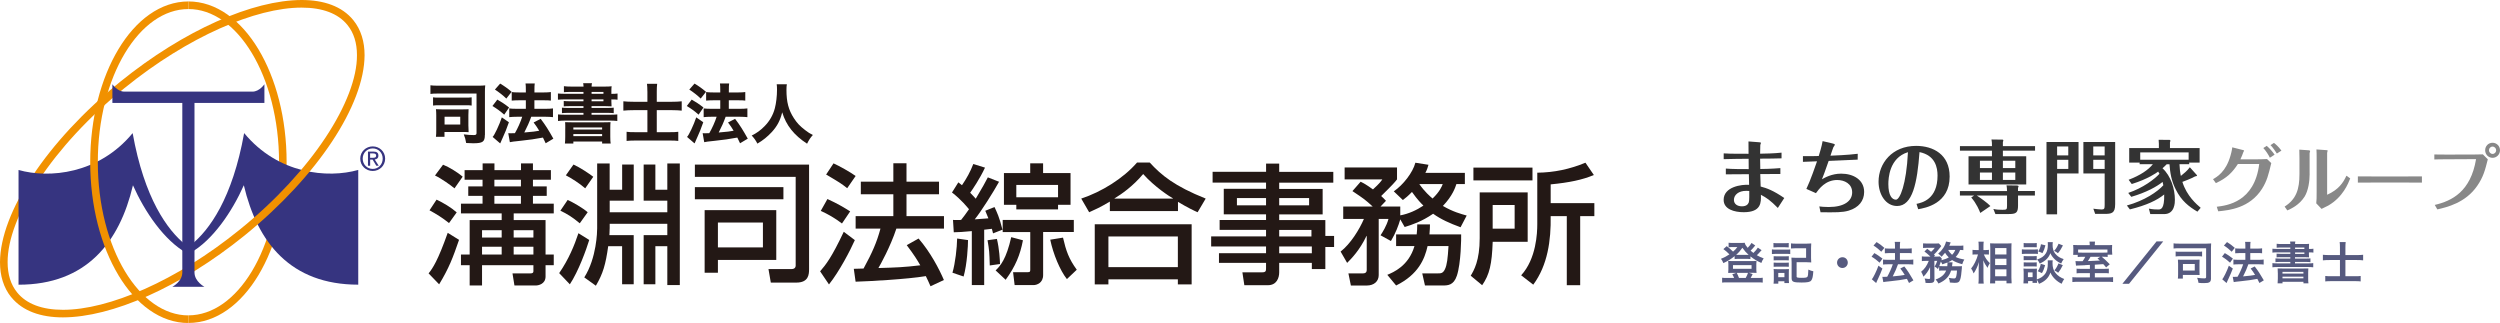 <?xml version="1.0" encoding="UTF-8"?>
<svg id="_レイヤー_2" data-name="レイヤー 2" xmlns="http://www.w3.org/2000/svg" viewBox="0 0 640.4 82.73">
  <defs>
    <style>
      .cls-1 {
        fill: #333;
      }

      .cls-1, .cls-2, .cls-3, .cls-4, .cls-5, .cls-6 {
        stroke-width: 0px;
      }

      .cls-2 {
        fill: #f19100;
      }

      .cls-3 {
        fill: #565a7f;
      }

      .cls-4 {
        fill: #363480;
      }

      .cls-5 {
        fill: #888;
      }

      .cls-6 {
        fill: #231815;
      }
    </style>
  </defs>
  <g id="Main">
    <g>
      <g>
        <g>
          <path class="cls-5" d="M566.9,45.89c1.01-.58,3.28-1.88,4.45-5.97.1-.32.37-1.31.47-2.18l2.72.69c.13.04.31.08.31.15,0,.08-.17.32-.19.38-.3.78-.44,1.23-.76,1.85h3.88c.58,0,1.85,0,2.94-.07l1.09,1.03c-.72,3.04-1.12,4.62-2.4,6.64-3.14,4.88-8.3,5.44-11.19,5.72l-.37-1.17c2.59-.32,9.67-1.18,10.87-10.95h-5.46c-1.42,2.18-2.8,3.58-5.64,4.9l-.72-1ZM580.64,37.36c.8.69,1.42,1.4,2.02,2.26l-1.21.78c-.37-.78-1.07-1.84-1.68-2.48l.87-.56ZM582.49,36.6c.28.21,1.14.89,1.92,1.98l-1.17.75c-.38-.6-.98-1.49-1.63-2.16l.88-.56Z"/>
          <path class="cls-5" d="M591.64,44.53c0,1.88-.34,4.3-1.3,5.85-1.39,2.16-3.4,3.07-4.42,3.52l-.69-.98c3.02-1.92,3.8-4.5,3.8-8.33v-4.02c0-.27-.02-2.05-.04-2.24l2.46.17c.11.02.31.06.31.22,0,.08-.11.39-.13.49v5.32ZM593.43,40.31c0-.3,0-1.59-.05-2.03l2.56.18c.09,0,.31.02.31.13,0,.1-.13.46-.13.56v10.74c2.91-1.3,4.12-3.07,4.94-4.88l.97.69c-.49,1.25-1.84,4.77-5.61,6.95-.25.13-1.46.73-1.73.86l-1.36-1.43c.1-.84.1-1.52.1-2.95v-8.82Z"/>
          <path class="cls-5" d="M604,45.18c1.31,0,4.05.02,4.62.02h7.1c1.48,0,3.17,0,4.68-.02v1.6c-1.12-.02-3.43-.02-4.63-.02h-7.1c-3.25,0-3.66,0-4.68.02v-1.6Z"/>
          <path class="cls-5" d="M623.7,52.49c4.4-1.03,9.19-3.41,10.57-11.73l-7.45.04c-1.75,0-2.5.02-3.24.05v-1.28c1.06.03,2.13.03,3.21.03l7.08-.02c1.01,0,1.79-.01,2.14-.04l1.27,1.27c-.71,2.82-1.16,4.54-2.71,6.79-3.02,4.4-7.81,5.48-10.22,6.04l-.67-1.16ZM638.5,36.57c1.04,0,1.9.85,1.9,1.92s-.87,1.94-1.9,1.94-1.9-.84-1.9-1.94.84-1.92,1.9-1.92ZM638.5,37.55c-.52,0-.93.43-.93.93s.41.95.93.95.92-.43.92-.95c0-.49-.42-.93-.92-.93Z"/>
        </g>
        <g>
          <path class="cls-1" d="M456.05,44.57c-1.38,0-3.15.02-5.14.02.04,1.07.08,2.61.1,3.19,1.65.45,3.17.98,6.05,2.94l-1.65,2.55c-1.87-1.91-2.94-2.65-4.34-3.37.06,1.93.14,4.46-4.4,4.46-2.42,0-5.14-.76-5.14-3.16,0-3.35,4.54-3.99,6.52-3.85-.02-.51-.06-2.32-.06-2.73-3.56,0-5.3.04-5.9.04v-1.48c1.54.14,4.21.14,5.86.14,0-.39,0-2.24-.02-2.65-2.26.02-4.71.04-6.39.1v-1.48c1.6.12,5.22.1,6.37.1-.02-1-.04-2.61-.02-3.16l2.61.2c.58.04.58.11.58.21,0,.06-.14.41-.16.49-.02.23-.05,1.34-.05,2.24,1.24-.02,3.62-.06,5.49-.27v1.46c-1.81.04-2.94.08-5.49.08,0,.78.02.97.05,2.65.53,0,3.02-.04,5.14-.23v1.5ZM447.26,48.89c-1.85,0-3.1.99-3.1,2.32,0,1.03.85,1.64,2.04,1.64,1.09,0,1.55-.45,1.77-1.01.16-.43.12-2.22.12-2.92-.43-.04-.76-.04-.82-.04Z"/>
          <path class="cls-1" d="M466.06,52.88c.52.06,1.15.15,2.37.15,3.99,0,6.02-1.54,6.02-3.76s-2-3.16-3.83-3.16c-3.04,0-4.67,2.3-5.45,3.37l-2.45-1.09c1.09-2.26,2.4-6.13,2.73-7.07-.27,0-3.28.12-3.61.14v-1.46c1.69.02,2.77,0,4.05-.04.18-.6.78-2.49.99-3.81l2.4.56c.7.16.74.29.74.39,0,.06-.35.56-.37.58-.06.08-.51,1.46-.76,2.2.52-.02,4.5-.16,6.99-.49l-.02,1.5c-1.11.04-5.76.25-7.43.33-1.06,3.04-1.33,3.74-1.72,4.7.7-.39,2.48-1.44,4.93-1.44,3.13,0,5.88,1.58,5.88,4.69,0,2.26-1.38,4.01-3.97,4.79-1.61.47-3.25.45-7.2.41l-.31-1.48Z"/>
          <path class="cls-1" d="M490.94,52.22c1.38-.29,5.38-1.15,5.38-7.24,0-2.03-.55-5.18-4.62-6.02-.58,7.89-1.77,13.81-5.74,13.81-2.92,0-4.75-2.98-4.75-6.23,0-4.71,3.48-9.17,9.62-9.17,4.36,0,8.59,2.18,8.59,7.85,0,6.99-6.27,8.06-8.06,8.37l-.43-1.38ZM483.72,47.16c0,2.9.93,3.99,1.94,3.99s2.67-3.83,3.08-12.17c-4.81,1.46-5.02,6.76-5.02,8.18Z"/>
          <path class="cls-1" d="M521.3,37.44v1.15h-8.24v1.44h5.98v7.22h-14.78v-7.22h6v-1.44h-8.2v-1.15h8.2v-.33c0-.51-.02-.82-.12-1.38l2.92.04s.12.12.12.19c0,.02-.1.41-.12.45v1.03h8.24ZM521.26,48.93v1.15h-4.32v2.55c0,1.91-.5,2.2-2.43,2.2h-3.37l-.52-1.31c.78.2,1.59.22,2.34.22,1.08,0,1.16-.08,1.16-1.04v-2.61h-7.75c.62.37,2.88,1.99,3.49,2.69l-2.59,1.77c-.18-.49-.94-2.41-2.32-3.95l.74-.51h-3.64v-1.15h12.07c0-.56-.06-1.13-.13-1.46l2.78.04c.16,0,.31.1.31.22,0,.08-.15.33-.15.41v.78h4.32ZM510.26,43.05v-1.87h-3.08v1.87h3.08ZM507.18,44.2v1.9h3.08v-1.9h-3.08ZM516.24,43.05v-1.87h-3.18v1.87h3.18ZM513.06,44.2v1.9h3.18v-1.9h-3.18Z"/>
          <path class="cls-1" d="M532.44,36.37v8.06h-5.49v10.47h-2.72v-18.52h8.2ZM529.81,39.8v-2.28h-2.86v2.28h2.86ZM526.96,40.93v2.34h2.86v-2.34h-2.86ZM541.82,36.37v15.96c0,2.34-.95,2.46-2.75,2.46h-2.37l-.47-1.33c.49.08,1.75.2,2.12.2.68,0,.78-.22.78-1.15v-8.08h-5.45v-8.06h8.14ZM539.13,39.8v-2.28h-2.92v2.28h2.92ZM536.21,40.93v2.34h2.92v-2.34h-2.92Z"/>
          <path class="cls-1" d="M550.81,54.81l-.35-1.37c.96.22,2.1.22,2.4.22.6,0,1.6,0,1.52-3.84-1.82,1.46-4.42,2.74-8.79,3.82l-.77-1c4.59-1.28,7.83-3.52,9.34-5.18-.07-.39-.13-.61-.19-.86-1.5,1.21-4.2,2.71-8.02,3.82l-.78-1c3.78-1.28,6.68-3.48,8-4.9-.19-.35-.24-.45-.33-.57-.41.31-2.59,1.89-6.77,3.19l-.8-1.09c2.96-1.12,5.08-2.55,6.21-3.99h-3.39v-.41h-2.67v-3.72h7.6v-1.09c0-.16-.06-.89-.06-1.03l2.82.02c.08,0,.2.12.2.27,0,.06-.12.27-.12.33v1.5h7.6v3.72h-2.67v.41h-2.49c.04,1.11.16,2.22.35,3,.7-.56,1.67-1.34,2.3-2.22l1.81,2.02c.19.23-.3.31-.47.33-1.13.62-2.61,1.15-3.25,1.4,1.13,3.62,3.64,5.74,4.69,6.64l-.84.99c-2.13-1.27-4.07-2.71-5.55-5.69-1.15-2.28-1.44-4.28-1.6-6.45h-.72c-.49.51-.85.82-1.07,1.02,2.18,2,3.17,5.31,3.17,8.08,0,.68,0,3.66-2.75,3.66h-3.56ZM548.24,40.91h12.4v-1.87h-12.4v1.87Z"/>
        </g>
      </g>
      <g>
        <path class="cls-6" d="M128.51,58.97v1.87h-5.03v-1.87h5.03ZM123.61,43.58h-4.6v2.46h4.6v1.7h-3.66v2.43h3.66v2h-5.53v2.5h10.43v1.7h-8.2v8.83h-2.23v2.73h2.23v5.2h3.17v-5.2h13.16v1.57c0,.33-.2.53-.7.53h-4.66l.5,3.1h5.5c.57,0,2.47-.33,2.47-2.3v-2.9h2.1v-2.73h-2.1v-8.83h-8.16v-1.7h10.26v-2.5h-5.33v-2h3.53v-2.43h-3.53v-1.7h4.6v-2.46h-4.6v-1.73h-3.06v1.73h-6.8v-1.73h-3.03v1.73ZM128.51,63.2v2h-5.03v-2h5.03ZM136.64,58.97v1.87h-5.06v-1.87h5.06ZM136.64,63.2v2h-5.06v-2h5.06ZM133.44,46.04v1.7h-6.8v-1.7h6.8ZM133.44,50.18v2h-6.8v-2h6.8ZM111.42,44.95c1.63.77,4.06,2.5,5,3.3l2.1-3c-1.3-1.1-3.43-2.43-5.03-3.06l-2.06,2.76ZM110.02,53.87c1.83,1,3.33,1.93,5,3.27l1.97-2.74c-1.43-1.26-3.5-2.49-5.16-3.26l-1.8,2.73ZM114.69,59.64c-2.53,7.13-3.83,9.06-4.9,10.39l2.7,2.8c2.53-4.17,3.53-6.83,5.1-11.39l-2.9-1.8Z"/>
        <path class="cls-6" d="M156.17,58.57c0,.67-.07,1.66-.07,1.66h6.23v12.59h-2.97v-9.76h-3.56c-.66,4.7-1.33,7.03-3.16,10.13l-2.97-2.13c3.2-5.03,3.3-11.83,3.3-12.56v-16.63h3.2v6.73h3.2v-6.46h2.97v9.26h-6.16v2.97h14.76v-2.97h-6.06v-9.26h3v6.46h3.06v-6.73h3.2v31.15h-3.2v-9.96h-3.06v9.76h-3v-12.59h6.06v-2.9h-14.76v1.23ZM146.91,42.15c1.7.77,4.03,2.33,5.06,3.13l-2.06,2.96c-1.46-1.27-3.43-2.53-4.96-3.33l1.96-2.77ZM145.41,51.21c1.26.56,3.9,2.06,5.13,3.16l-2.03,2.83c-1.9-1.6-3.23-2.4-4.96-3.23l1.87-2.76ZM150.94,61.47c-.77,2.5-2.73,7.96-4.97,11.36l-2.73-2.87c2.43-3.53,3.9-7.1,4.93-10.22l2.77,1.73Z"/>
        <path class="cls-6" d="M183.9,57h11.53v6.37h-11.53v-6.37ZM180.5,69.86h3.4v-3.27h14.95v-12.76h-18.35v16.02ZM178,45.31h25.82v22.78c0,.4-.3.83-1.04.83h-5.93l.6,3.47h6.53c3.16,0,3.27-2.1,3.27-3.47v-26.75h-29.25v3.13ZM178,51.04h22.68v-3.1h-22.68v3.1Z"/>
        <path class="cls-6" d="M229.61,58.57c-1.53,4.66-4.16,9.36-4.6,10.09,4.53-.13,6.56-.2,10.73-.7-.73-1.27-1.5-2.56-3.47-5.16l3.03-1.7c3.03,3.5,5.26,7.76,6.49,10.63l-3.43,1.6c-.43-1-.76-1.7-1.2-2.6-4.76.8-14.59,1.33-17.99,1.43l-.46-3.3c.46,0,2.23-.07,2.5-.07,2.2-4.03,3.4-6.73,4.33-10.23h-6.36v-3.2h9.66v-5.6h-8.33v-3.23h8.33v-4.7h3.37v4.7h8.33v3.23h-8.33v5.6h9.6v3.2h-12.19ZM213.52,41.85c1.37.6,4.46,2.33,5.66,3.23l-2.16,3.13c-1.6-1.26-2-1.5-5.4-3.5l1.9-2.87ZM211.95,50.98c2.63,1.2,4.13,2.1,5.83,3.17l-2.1,3.1c-1.83-1.4-3.66-2.43-5.43-3.23l1.7-3.03ZM218.98,61.5c-1.2,2.7-3.93,7.96-6.63,11.36l-2.27-3.36c1.5-1.73,2.93-3.5,6.06-10.13l2.83,2.13Z"/>
        <path class="cls-6" d="M260.34,50.54v-3.17h10.69v3.17h-10.69ZM244.31,59.5c1.27-.03,2.33-.07,4.63-.3v13.83h3.17v-14.19c1.04-.1,1.5-.16,1.97-.23.07.2.1.34.3,1.17l2.47-.97v.63h7.06v9.59c0,.47,0,.7-.7.7h-3.7l.4,3.3h4.83c.87,0,2.47-.57,2.47-2.57v-11.03h7.86v-3.1h-18.22v2.46h-.07c-.76-3.1-1.43-4.49-2.03-5.76l-2.36.96c.36.83.53,1.23.8,1.94-1.07.1-2.7.2-3.5.26,1.63-2,4.83-7.09,6.23-9.63l-2.87-1.13c-.56,1.1-1.4,2.63-3.1,5.47-.33-.37-.7-.8-1.43-1.53.6-.83,2.47-3.57,3.8-6.43l-3-.93c-.73,1.93-1.73,3.73-2.9,5.43-.13-.1-.27-.23-.93-.73l-1.63,2.6c2.4,1.83,4,3.86,4.36,4.29-.97,1.4-1.57,2.17-2.03,2.74-.83.03-1.2.03-2.07,0l.2,3.16ZM245.18,61.1c-.04,2.33-.47,6.3-1.2,8.76l2.86.97c.9-3.2,1.13-7.93,1.13-9.33l-2.8-.4ZM260.34,53.64h10.69v-1.17h3.2v-8.13h-7.03v-2.5h-3.3v2.5h-6.73v8.13h3.17v1.17ZM252.97,61.54c.44,2.66.46,2.83.57,6.46l2.63-.37c-.06-1.2-.16-3.7-.8-6.43l-2.4.34ZM259.04,60.74c-1.27,5.63-2.76,7.33-4,8.53l2.57,2.4c2.53-3.5,3.7-6.33,4.43-10.12l-3-.8ZM275.83,69.1c-2.03-2.8-2.73-4.76-3.53-8.23l-3.27.53c.74,3.63,2.53,7.93,4.27,10.09l2.53-2.4Z"/>
        <path class="cls-6" d="M285.5,50.88v-.07c1.73-1.03,4.7-3.09,7.33-6.23,2.97,3.33,6.83,5.8,7.63,6.23v.07h-14.96ZM284.3,54.07h17.45v-2.36c2.57,1.53,4.06,2.23,5.03,2.66l2.07-3.5c-8.06-3.23-11.36-6-14.33-9.23h-3.26c-3.53,4.07-9.06,7.5-14.29,9.23l2.03,3.5c1.33-.6,2.8-1.23,5.3-2.73v2.43ZM280.43,72.86h3.5v-1.3h17.79v1.3h3.53v-15.42h-24.82v15.42ZM301.72,60.57v7.86h-17.79v-7.86h17.79Z"/>
        <path class="cls-6" d="M335.34,50.74v1.86h-7.66v-1.86h7.66ZM324.31,44.01h-13.69v2.76h13.69v1.6h-10.83v6.53h10.83v1.46h-11.89v2.53h11.89v1.67h-14.06v2.57h14.06v1.73h-12.06v2.47h12.06v1.4c0,.69-.06,1.03-1.03,1.03h-5.03l.5,3.3h6.03c2.3,0,2.9-1.93,2.9-3.3v-2.43h8.36v1.6h3.46v-5.66h2.24v-2.83h-2.24v-4.06h-11.82v-1.46h11.13v-6.53h-11.13v-1.6h13.86v-2.76h-13.86v-2.13h-3.36v2.13ZM324.31,50.74v1.86h-7.46v-1.86h7.46ZM335.94,58.9v1.67h-8.26v-1.67h8.26ZM336.04,63.14v1.73h-8.36v-1.73h8.36Z"/>
        <path class="cls-6" d="M358.7,56.17c-.47,1.63-1.17,3.5-2.4,5.57l-2.66-1.47c.46-.7,1.56-2.4,2.03-4.19h-2.5v14.39c0,1.57-1.17,2.67-3.07,2.67h-4.06l-.63-3.1h3.56c.63,0,1.13-.13,1.13-.9v-8.7h-.06c-1.73,3.63-3.87,5.83-4.96,6.9l-1.67-2.9c2.53-1.96,4.8-5.63,5.97-8.36h-5.3v-3.17h7.56c-2.07-1.87-2.13-1.9-5.2-3.96l2.1-2.4c.87.43,1.43.73,3.16,1.97,1.73-1.57,2.07-2.1,2.4-2.57h-9.66v-3.06h13.42v3.06c-.57.73-.87,1.13-4.06,4.26.57.5.76.74,1.23,1.23l-1.4,1.47h5.06v2.26c2.13-.4,4.13-1.3,5.93-2.5-.47-.47-1.5-1.46-2.93-3.5-1.07,1.1-1.63,1.53-2.33,2.07l-2.33-2.23c2.37-1.6,4.9-4.83,5.53-7.33l3.36.53c-.2.7-.36,1.23-.8,2.07h10.12v2.87h-2.17c-.26.8-.96,3-3.46,5.6,2.56,1.5,4.66,2.06,6.1,2.46l-1.57,3c-2.83-1.03-5.03-2.03-7.03-3.46-2.9,2-5.43,2.83-7.29,3.4l-1.13-1.97ZM363.57,47.15c1.43,2.03,2.73,3.13,3.4,3.7,1.87-1.8,2.37-3.1,2.6-3.7h-6ZM362.9,60.04c.1-.86.14-1.63.14-2.56h3.26c0,.77-.03,1.27-.13,2.56h8.12c.03.9-.03,7.4-1.1,10.59-.83,2.5-2.37,2.5-3.67,2.5h-4.5l-.7-3.1h4c.76,0,1.3,0,1.8-1.03.56-1.17.73-2.8.93-5.97h-5.36c-.73,3.3-2.37,7.3-8.06,10.1l-2.26-2.73c1.5-.63,5.46-2.23,6.96-7.36h-4.7v-3h5.26Z"/>
        <path class="cls-6" d="M387.99,52.51v6.06h-5.63v-6.06h5.63ZM377.43,46.21h15.13v-3.27h-15.13v3.27ZM406.12,41.68c-4.03,1.66-7.96,2.5-12.33,2.56v13.19c0,2.2-.24,8.86-4.13,13.09l3.1,2.4c3.7-5,4.56-11.36,4.46-17.56h4.13v17.69h3.43v-17.69h3.63v-3.33h-11.19v-4.8c4.83-.47,8.13-1.17,11.06-2.4l-2.16-3.16ZM379.04,60.97c0,5.8-1.47,8.26-2.3,9.66l2.93,2.43c1.9-2.73,2.5-5.4,2.7-11.12h8.96v-12.66h-12.29v11.69Z"/>
        <g>
          <path class="cls-4" d="M92.28,40.64c0-1.8,1.47-3.14,3.2-3.14s3.18,1.33,3.18,3.14-1.46,3.16-3.18,3.16-3.2-1.33-3.2-3.16ZM95.48,43.27c1.43,0,2.55-1.12,2.55-2.64s-1.12-2.61-2.55-2.61-2.57,1.12-2.57,2.61,1.12,2.64,2.57,2.64ZM94.81,42.46h-.55v-3.63h1.39c.86,0,1.28.31,1.28,1.03,0,.65-.41.93-.94,1l1.03,1.6h-.62l-.95-1.57h-.63v1.57ZM95.47,40.42c.47,0,.88-.03.88-.59,0-.45-.41-.53-.79-.53h-.75v1.12h.66Z"/>
          <path class="cls-2" d="M48.26,80.78c6.21,0,11.99-4.2,16.27-11.3h0c4.27-7.09,6.95-16.98,6.95-27.93h0c0-10.94-2.68-20.84-6.95-27.93h0c-4.28-7.11-10.06-11.31-16.27-11.3h0V.37c7.15,0,13.46,4.8,17.94,12.25h0c4.48,7.46,7.22,17.67,7.22,28.93h0c0,11.26-2.74,21.47-7.22,28.93h0c-4.47,7.45-10.79,12.24-17.94,12.25h0v-1.95h0ZM48.26,2.32h0s0,0,0,0h0Z"/>
          <path class="cls-4" d="M47.79,64.79h.94c5.76-3.22,10.74-10.59,13.73-17.34,3.45,14.65,11.97,25.47,29.31,25.47v-29.39c-7.83,2.22-20.56,1.07-29.23-9.44-3,16.73-8.9,24.86-13.58,28.62h-1.4l.23,2.07Z"/>
          <path class="cls-2" d="M2.88,76.14C.91,73.71,0,70.62,0,67.17H0c.06-12.72,11.92-30.9,30.76-46.2h0C47.25,7.64,64.81.02,77.27,0h0c5.65,0,10.35,1.6,13.24,5.17h0c1.97,2.43,2.88,5.52,2.88,8.97h0c-.06,12.72-11.92,30.89-30.75,46.19h0c-16.49,13.33-34.06,20.95-46.51,20.97h-.02c-5.64,0-10.33-1.61-13.22-5.17h0ZM31.98,22.49C13.38,37.49,1.89,55.62,1.95,67.17h0c0,3.12.8,5.72,2.44,7.74h0c2.39,2.96,6.42,4.45,11.73,4.45h0c11.68.02,29.07-7.38,45.29-20.54h0c18.59-15.01,30.09-33.13,30.03-44.68h0c0-3.12-.8-5.72-2.44-7.74h0c-2.39-2.96-6.42-4.45-11.73-4.45h-.05c-11.68,0-29.04,7.41-45.23,20.54h0Z"/>
          <path class="cls-4" d="M48.96,62.72h-1.4c-4.68-3.76-10.59-11.89-13.58-28.62-8.67,10.51-21.41,11.66-29.23,9.44v29.39c17.34,0,25.86-10.82,29.31-25.47,2.99,6.75,7.98,14.12,13.73,17.34h.94l.23-2.07Z"/>
          <path class="cls-4" d="M52.37,73.47s-2.55-1.34-2.55-3.69V26.36h17.91v-4.78s-1.27,1.89-3.05,1.89H31.85c-1.79,0-3.06-1.89-3.06-1.89v4.78h17.91v43.42c0,2.36-2.56,3.69-2.56,3.69h8.22Z"/>
          <path class="cls-2" d="M30.33,70.48c-4.48-7.46-7.22-17.67-7.22-28.93h0c0-11.26,2.74-21.47,7.22-28.93h0C34.8,5.17,41.11.38,48.26.37h0v1.95c-6.21,0-11.99,4.2-16.26,11.3h0c-4.27,7.09-6.95,16.98-6.94,27.93h0c0,10.94,2.68,20.84,6.94,27.93h0c4.28,7.11,10.06,11.31,16.26,11.31h0v1.95c-7.15,0-13.46-4.8-17.93-12.25h0Z"/>
        </g>
        <path class="cls-6" d="M124.2,34.57c0,1.76-.53,2.13-3,2.13-.61,0-1.09-.02-1.79-.07-.15-.91-.28-1.39-.61-2.21,1.01.13,1.74.18,2.56.18.53,0,.71-.13.71-.5v-10.14h-9.64c-1.13,0-1.63.02-2.17.1v-2.21c.56.08,1.03.1,2.17.1h10.06c.75,0,1.26-.02,1.81-.08-.07.6-.08,1.01-.08,1.74v10.95ZM110.93,24.93c.45.07.75.08,1.46.08h6.95c.73,0,1.05-.02,1.48-.08v2.11c-.45-.07-.78-.08-1.46-.08h-6.97c-.68,0-1.01.02-1.46.08v-2.11ZM119.99,32.33c0,.75.02,1.13.05,1.53-.56-.05-.78-.05-1.63-.05h-4.55v1.24h-2.19c.07-.52.08-1.01.08-1.79v-3.75c0-.62-.02-1.06-.08-1.54.43.03.86.05,1.56.05h5.16c.86,0,1.23-.02,1.64-.05-.03.4-.05.8-.05,1.53v2.84ZM113.88,31.9h4.02v-1.99h-4.02v1.99Z"/>
        <path class="cls-6" d="M127.39,25.51c1.06.6,1.91,1.15,3.02,2.03l-1.25,1.83c-1.01-.9-1.99-1.61-3.02-2.21l1.25-1.64ZM130.36,31.32c-.67,1.88-.93,2.52-1.53,3.84-.12.25-.23.5-.33.74-.1.22-.2.43-.28.65l-.1.18-1.93-1.66c.43-.35,1.73-3.09,2.36-5.01l1.81,1.26ZM128.12,21.41c1.06.63,1.98,1.28,2.94,2.11l-1.36,1.73c-.75-.75-1.96-1.69-2.92-2.31l1.34-1.53ZM130.21,34.12c.25.02.36.02.56.02.35,0,.48,0,1.13-.03.7-1.19,1.49-2.97,1.87-4.2h-1.44c-.7,0-1.31.03-1.88.1v-2.24c.52.07,1.1.1,1.89.1h2.36v-2.18h-1.79c-.68,0-1.23.03-1.83.08v-2.19c.45.07,1.01.1,1.84.1h1.78v-.51c0-.95-.02-1.35-.08-1.79h2.36c-.07.47-.08.85-.08,1.79v.51h2.42c.75,0,1.26-.03,1.79-.1v2.19c-.48-.07-.95-.08-1.78-.08h-2.44v2.18h2.92c.71,0,1.28-.03,1.84-.1v2.24c-.5-.06-1.14-.1-1.82-.1h-3.75c-.56,1.54-1,2.51-1.78,4.03,2.57-.23,2.59-.23,3.82-.45-.43-.73-.76-1.23-1.43-2.12l1.81-.93c1.28,1.69,1.99,2.84,3.25,5.08l-1.97,1.18c-.33-.7-.45-.96-.7-1.46-2.11.4-3.35.56-5.78.83-1.74.18-2.14.23-2.7.35l-.4-2.29Z"/>
        <path class="cls-6" d="M149.48,23.55h-3.39c-.78,0-1.16.02-1.64.07v-1.54c.52.07,1.13.1,1.89.1h3.14c-.02-.37-.03-.51-.1-.86h2.26c-.07.28-.08.45-.1.86h3.35c.78,0,1.3-.02,1.79-.08-.05.3-.07.63-.07,1.36v.58h.17c.61,0,.91-.02,1.41-.08v1.58c-.4-.05-.76-.07-1.48-.07h-.1v.58c0,.58.02.98.05,1.19-.52-.03-.95-.05-1.68-.05h-3.45v.46h3.92c.85,0,1.3-.02,1.76-.07v1.4c-.53-.05-.98-.07-1.76-.07h-3.92v.48h4.66c.85,0,1.41-.03,1.94-.08v1.68c-.6-.07-1.26-.1-1.94-.1h-11.29c-.71,0-1.34.03-1.96.1v-1.68c.52.05,1.15.08,1.96.08h4.56v-.48h-3.75c-.8,0-1.25.02-1.76.07v-1.4c.48.05.95.07,1.76.07h3.75v-.46h-3.39c-.75,0-1.21.02-1.66.06v-1.38c.47.05.9.07,1.66.07h3.39v-.48h-4.6c-.81,0-1.33.02-1.94.08v-1.59c.52.05,1.11.08,1.94.08h4.6v-.48ZM144.8,32.93c0-.98,0-1.23-.05-1.63.42.03.63.03,1.69.03h8.25c1.1,0,1.3,0,1.71-.03-.05.36-.07.76-.07,1.63v2.07c0,.85.03,1.38.1,1.76h-2.19v-.51h-7.37v.51h-2.16c.05-.5.08-1.01.08-1.74v-2.09ZM146.87,33.18h7.37v-.52h-7.37v.52ZM146.87,34.88h7.37v-.53h-7.37v.53ZM154.58,24.03v-.48h-3.04v.48h3.04ZM151.54,25.94h3.04v-.48h-3.04v.48Z"/>
        <path class="cls-6" d="M165.83,23.42c0-.86-.03-1.35-.1-1.96h2.61c-.07.6-.1,1.15-.1,1.99v2.62h3.92c.88,0,1.66-.03,2.47-.12v2.39c-.75-.08-1.46-.12-2.39-.12h-4v5.64h3.3c1.03,0,1.56-.02,2.21-.1v2.34c-.7-.08-1.19-.1-2.21-.1h-8.81c-1,0-1.58.04-2.22.1v-2.34c.61.08,1.14.1,2.19.1h3.14v-5.64h-3.59c-.96,0-1.68.03-2.57.12v-2.39c.72.08,1.55.12,2.57.12h3.59v-2.65Z"/>
        <path class="cls-6" d="M177.18,25.51c1.06.6,1.91,1.15,3.02,2.03l-1.25,1.83c-1.01-.9-1.99-1.61-3.02-2.21l1.25-1.64ZM180.15,31.32c-.67,1.88-.93,2.52-1.53,3.84-.12.25-.23.5-.33.74-.1.22-.2.43-.28.65l-.1.18-1.92-1.66c.43-.35,1.73-3.09,2.36-5.01l1.81,1.26ZM177.91,21.41c1.06.63,1.98,1.28,2.94,2.11l-1.36,1.73c-.74-.75-1.96-1.69-2.92-2.31l1.34-1.53ZM180,34.12c.25.02.36.02.56.02.35,0,.48,0,1.13-.03.7-1.19,1.5-2.97,1.88-4.2h-1.44c-.7,0-1.31.03-1.88.1v-2.24c.52.07,1.1.1,1.89.1h2.36v-2.18h-1.79c-.68,0-1.23.03-1.83.08v-2.19c.45.07,1.01.1,1.84.1h1.78v-.51c0-.95-.02-1.35-.08-1.79h2.36c-.07.47-.08.85-.08,1.79v.51h2.42c.75,0,1.26-.03,1.79-.1v2.19c-.48-.07-.95-.08-1.78-.08h-2.44v2.18h2.92c.71,0,1.28-.03,1.84-.1v2.24c-.5-.06-1.14-.1-1.82-.1h-3.75c-.56,1.54-1,2.51-1.78,4.03,2.57-.23,2.59-.23,3.82-.45-.43-.73-.76-1.23-1.43-2.12l1.81-.93c1.28,1.69,1.99,2.84,3.25,5.08l-1.98,1.18c-.33-.7-.45-.96-.7-1.46-2.11.4-3.35.56-5.78.83-1.74.18-2.14.23-2.7.35l-.4-2.29Z"/>
        <path class="cls-6" d="M201.56,21.59c-.07.28-.1.88-.1,1.46,0,3.09.53,5.11,1.91,7.24.8,1.23,1.51,1.99,2.89,3.05.8.61,1.11.81,1.96,1.24-.66.73-1.01,1.28-1.48,2.23-3.35-2.18-5.36-4.7-6.37-8.04-.53,2.11-1.24,3.47-2.64,5.03-1.16,1.24-2.27,2.14-3.72,2.99-.4-.81-.88-1.49-1.46-2.06,1.31-.66,2.26-1.34,3.29-2.39,1.29-1.3,2.19-2.86,2.65-4.63.33-1.25.55-3.09.55-4.73,0-.6-.02-.95-.08-1.39h2.61Z"/>
        <g>
          <path class="cls-3" d="M451.05,64.3c-.28.34-.74.82-1.02,1.08.53.31,1.04.54,1.76.82-.27.35-.44.68-.6,1.16-1.12-.49-1.88-.95-2.8-1.68v.68c-.23-.03-.38-.05-.77-.05h-2.55c-.3,0-.52.01-.73.05v-.75c-.81.68-1.7,1.24-2.88,1.79-.18-.46-.42-.87-.62-1.1.75-.29,1.42-.64,2.17-1.14-.59-.6-.98-.95-1.55-1.35l.86-.76c.53.39,1.16.94,1.62,1.41.52-.44.75-.68,1.1-1.17h-1.53c-.23,0-.44.01-.71.05v-1.17c.29.05.47.06.96.06h2.17c.54,0,.75-.01.99-.05.13.47.27.72.77,1.31.44-.45.83-.96.97-1.25l.96.64c-.46.59-.75.9-1.19,1.33.25.22.44.37.72.58.49-.45.95-1.01,1.14-1.36l.96.65s-.07.08-.1.12l-.1.13ZM444.21,71.2c-.12-.31-.33-.75-.47-.94l1.02-.37h-1.24c-.38,0-.61.01-.83.03.03-.31.05-.51.05-.84v-1.46c0-.3-.01-.51-.05-.79.3.03.53.05.91.05h5.45c.4,0,.62-.01.9-.05-.03.25-.05.44-.05.77v1.47c0,.39.01.58.05.84-.22-.02-.45-.03-.83-.03h-1.12l.96.35c-.09.19-.12.22-.18.34l-.22.42-.08.15-.05.06h1.98c.54,0,.79-.01,1.13-.06v1.25c-.35-.05-.65-.06-1.2-.06h-8c-.55,0-.84.01-1.2.06v-1.25c.35.05.58.06,1.12.06h1.95ZM443.92,68.85h4.76v-.94h-4.76v.94ZM445.13,65.28h2.79c-.59-.52-1.09-1.09-1.59-1.81-.43.64-.97,1.26-1.59,1.81h.4ZM447.18,71.2c.24-.43.5-.99.59-1.31h-2.89c.21.39.39.81.58,1.31h1.72Z"/>
          <path class="cls-3" d="M453.9,63.88c.28.05.5.06.92.06h2.85c.47,0,.67-.01.92-.05v1.19c-.24-.03-.4-.05-.88-.05h-2.9c-.4,0-.65.01-.92.05v-1.2ZM454.29,62.24c.31.05.5.06.96.06h1.99c.46,0,.65-.01.96-.06v1.14c-.32-.03-.53-.05-.96-.05h-1.99c-.42,0-.67.01-.96.05v-1.14ZM454.31,72.67c.05-.38.07-.73.07-1.13v-1.71c0-.37-.01-.62-.06-.91.29.02.46.03.9.03h2.26c.45,0,.58,0,.77-.03-.03.25-.03.4-.03.83v1.94c0,.28.02.62.05.82h-1.18v-.46h-1.56v.62h-1.23ZM454.34,65.63c.23.02.38.03.76.03h2.38c.38,0,.53-.01.74-.03v1.07c-.25-.02-.39-.03-.74-.03h-2.38c-.37,0-.53.01-.76.03v-1.07ZM454.34,67.26c.23.02.38.04.76.04h2.38c.38,0,.53-.01.74-.04v1.08c-.27-.03-.38-.03-.76-.03h-2.37c-.35,0-.53.01-.75.03v-1.08ZM455.52,71.01h1.58v-1.09h-1.58v1.09ZM460.21,70.75c0,.23.06.3.27.35.22.05.55.07,1.02.07.94,0,1.28-.06,1.46-.24.17-.16.24-.71.27-1.87.37.19.98.39,1.27.43-.09,1.34-.22,1.93-.53,2.35-.3.4-.91.53-2.5.53-2.13,0-2.53-.18-2.53-1.17v-4.08c0-.55-.01-.77-.05-1.13.35.03.66.05,1.16.05h2.6v-2.45h-2.67c-.51,0-.86.02-1.2.06v-1.31c.37.05.73.07,1.21.07h2.8c.51,0,.84-.01,1.18-.05-.03.4-.05.61-.05,1.17v2.55c0,.49.01.81.05,1.14-.37-.03-.64-.05-1.16-.05h-2.59v3.58Z"/>
          <path class="cls-3" d="M473.33,67.27c0,.76-.61,1.38-1.38,1.38s-1.37-.61-1.37-1.38.61-1.38,1.39-1.38,1.36.62,1.36,1.38Z"/>
          <path class="cls-3" d="M480.14,64.83c.73.4,1.28.8,2.07,1.41l-.73,1.05c-.67-.61-1.35-1.13-2.06-1.54l.72-.92ZM482.2,68.78c-.37.98-.65,1.63-1.12,2.64-.08.17-.16.35-.25.53-.06.14-.12.28-.18.43l-.06.12-1.11-.97c.31-.25,1.25-2.16,1.7-3.47l1.03.73ZM480.71,62.01c.72.43,1.34.89,1.99,1.48l-.79,1c-.51-.52-1.32-1.18-1.99-1.59l.79-.89ZM482.18,70.91c.17.01.25.01.39.01.2,0,.52-.01.86-.03.55-.96,1.14-2.28,1.43-3.19h-1.25c-.46,0-.88.02-1.25.07v-1.29c.34.05.72.07,1.26.07h1.8v-1.73h-1.39c-.45,0-.84.02-1.21.06v-1.27c.3.05.69.07,1.22.07h1.38v-.51c0-.62-.01-.91-.07-1.21h1.4c-.06.35-.07.61-.07,1.21v.51h1.85c.5,0,.82-.02,1.18-.07v1.27c-.32-.05-.64-.06-1.17-.06h-1.86v1.73h2.22c.49,0,.86-.02,1.21-.07v1.29c-.35-.05-.76-.07-1.2-.07h-2.72c-.47,1.29-.62,1.63-1.35,3.1,1.61-.15,2.42-.24,3.07-.38-.35-.58-.61-.96-1.13-1.64l1.03-.53c.92,1.2,1.29,1.77,2.33,3.56l-1.13.68c-.28-.55-.37-.76-.53-1.06-1.49.29-2.25.39-4.18.6-1.28.13-1.53.16-1.87.23l-.25-1.34Z"/>
          <path class="cls-3" d="M497.64,69.3c-.45,0-.66.01-.91.05v-1.11c-.12.26-.15.35-.31.68-.3-.31-.49-.45-.84-.63.24-.39.55-1.08.66-1.47h-.73l.02,4.68c0,.77-.3,1-1.32,1-.29,0-.55-.01-.96-.03-.01-.38-.09-.75-.24-1.13.49.08.81.12,1.03.12.31,0,.38-.05.37-.28v-2.76c-.4.92-1.07,1.89-1.71,2.45-.14-.45-.31-.83-.58-1.26.91-.75,1.43-1.49,1.95-2.78h-.8c-.43,0-.69.01-.97.06v-1.22c.29.05.58.06,1.04.06h1.16c-.65-.61-1.09-.99-1.54-1.31l.72-.69c.49.35.71.53.99.77.37-.3.69-.66.94-1.02h-2.01c-.39,0-.72.01-.99.05v-1.19c.31.03.58.05,1.09.05h1.98c.59,0,.74-.01.98-.04l.62.67c-.07.08-.16.2-.25.34-.61.82-1.24,1.51-1.62,1.81.1.1.17.18.25.28l-.25.28h.69c.4,0,.62-.01.84-.04l.5.61c-.03.07-.08.19-.14.36.69-.16,1.4-.43,1.9-.72-.4-.39-.74-.81-.95-1.19-.29.37-.42.52-.89,1.02-.22-.28-.57-.59-.88-.79,1.04-.86,1.79-2.02,2.01-3.11l1.2.23c-.05.1-.1.24-.17.4-.08.18-.09.22-.2.45h2.39c.54,0,.92-.02,1.22-.06v1.18c-.23-.03-.47-.05-.83-.05-.31.77-.61,1.25-1.14,1.81.67.31,1.31.5,2.22.65-.27.43-.37.68-.53,1.2-1.14-.31-2-.67-2.6-1.07-.29.21-.6.37-1.07.59h1.18c-.02.21-.05.37-.07.56-.02.16-.03.25-.06.45h1.64c.51,0,.71-.01.91-.05-.01.11-.02.21-.03.25v.25c-.1,1.37-.25,2.43-.42,2.9-.23.7-.52.89-1.43.89-.33,0-.68-.02-1.22-.08-.03-.43-.1-.76-.27-1.2.54.1.97.16,1.33.16s.5-.15.61-.73c.08-.38.12-.73.15-1.31h-1.51c-.46,1.54-1.46,2.57-3.24,3.33-.16-.32-.44-.74-.72-1.03,1.42-.51,2.28-1.25,2.7-2.3h-.89ZM498.82,68.2c.03-.33.06-.6.06-.87,0-.05,0-.06-.01-.09-.42.17-.71.28-1.32.47-.14-.3-.2-.42-.38-.69-.14.45-.24.75-.4,1.14.21.02.43.03.95.03h1.11ZM499.05,64.02c.18.39.6.91.99,1.25.39-.39.62-.73.82-1.25h-1.81Z"/>
          <path class="cls-3" d="M508.18,65.18c.35.85.84,1.57,1.55,2.23l-.14.22c-.23.38-.28.46-.46.98-.46-.61-.79-1.18-1.1-1.94.03.67.05.95.05,1.58v2.97c0,.58.02,1.07.07,1.42h-1.36c.05-.37.07-.83.07-1.42v-2.38c0-.51.03-1.33.08-1.73-.3,1.02-.86,2.22-1.38,2.93-.16-.5-.39-.95-.64-1.26.68-.77,1.42-2.25,1.77-3.6h-.57c-.37,0-.6.01-.84.05v-1.24c.21.05.46.06.86.06h.72v-.94c0-.61-.02-.88-.07-1.2h1.36c-.05.3-.07.66-.07,1.19v.95h.66c.3,0,.53-.01.74-.06v1.22c-.27-.02-.46-.03-.73-.03h-.57ZM509.77,72.6c.03-.42.06-.91.06-1.48v-7.57c0-.39-.01-.67-.05-1.22.31.02.53.03,1.03.03h3.47c.5,0,.75-.01.99-.05-.02.33-.03.65-.03,1.18v7.61c0,.61.02,1.11.06,1.47h-1.32v-.66h-2.9v.68h-1.31ZM511.07,65.18h2.9v-1.64h-2.9v1.64ZM511.07,67.9h2.9v-1.63h-2.9v1.63ZM511.07,70.76h2.9v-1.76h-2.9v1.76Z"/>
          <path class="cls-3" d="M517.93,63.86c.28.05.5.06.92.06h2.26c.47,0,.65-.01.92-.05v1.19c-.24-.03-.4-.05-.88-.05h-2.31c-.4,0-.65.01-.92.05v-1.2ZM525.82,66.67c-.03.23-.05.38-.05.65,0,1.17.24,1.99.8,2.64.53.66,1.27,1.16,2.2,1.51-.3.42-.39.6-.66,1.22-1.28-.6-2.37-1.69-2.88-2.87-.43,1.32-1.4,2.28-2.92,2.89-.15-.38-.38-.82-.55-1.05.01.39.02.57.05.8h-1.16v-.47h-1.14v.6h-1.19c.03-.32.06-.76.06-1.13v-1.77c0-.35-.01-.59-.05-.9.23.03.42.05.77.05h1.99c.38,0,.5,0,.69-.03-.02.21-.03.4-.03.83v1.94c.9-.3,1.51-.69,2-1.28.58-.68.82-1.57.82-2.91,0-.29-.01-.51-.03-.71h1.29ZM518.38,62.24c.28.05.47.06.94.06h1.48c.46,0,.66-.01.94-.06v1.11c-.31-.02-.52-.03-.94-.03h-1.48c-.42,0-.65.01-.94.03v-1.11ZM518.38,65.59c.22.02.37.03.73.03h1.9c.37,0,.52-.01.72-.03v1.07c-.21-.02-.38-.03-.72-.03h-1.9c-.36,0-.51.01-.73.03v-1.07ZM518.38,67.2c.22.02.37.03.73.03h1.9c.37,0,.52-.01.72-.03v1.07c-.2-.02-.38-.03-.73-.03h-1.88c-.35,0-.52.01-.73.03v-1.07ZM519.47,70.99h1.2v-1.22h-1.2v1.22ZM525.84,62.03c-.03.23-.05.43-.05.66,0,.97.21,1.69.64,2.25.28.36.7.73,1.14.98.29.16.53.27,1.06.45-.3.43-.45.69-.64,1.14-1.28-.58-2.29-1.55-2.77-2.65-.44,1.2-1.31,2.05-2.72,2.65-.2-.43-.4-.74-.67-1.04,1.12-.37,1.76-.82,2.24-1.58.36-.58.51-1.25.51-2.23,0-.23-.01-.4-.03-.64h1.28ZM523.88,67.93c-.29.99-.49,1.49-.82,2.03l-1.07-.49c.36-.47.65-1.17.77-1.89l1.12.35ZM523.96,62.84c-.21.83-.42,1.39-.76,2l-1.09-.44c.39-.6.58-1.1.7-1.84l1.14.28ZM528.44,62.87c-.42.84-.77,1.39-1.28,1.99-.35-.28-.6-.43-.98-.59.52-.58.83-1.09,1.14-1.84l1.12.44ZM528.41,67.92c-.42.86-.69,1.33-1.19,1.95-.43-.32-.5-.37-.97-.6.45-.53.77-1.09,1.05-1.8l1.11.45Z"/>
          <path class="cls-3" d="M534.09,67.94c-.5.02-1.01.05-1.5.06l-.44.02c-.15.01-.2.01-.36.03l-.14-1.17c.33.03.45.03.86.03.21,0,.52,0,.98-.01.23-.31.5-.75.68-1.12h-.55c-.77,0-1.07.01-1.39.06v-.56h-1.16v-.25s.02-.14.02-.14c.01-.14.02-.44.02-.69v-.59c0-.35-.01-.58-.05-.86.4.03.79.05,1.43.05h2.82v-.16c0-.28-.02-.52-.06-.75h1.41c-.03.22-.06.46-.06.75v.16h2.99c.72,0,1.1-.01,1.46-.05-.02.25-.03.43-.03.9v.63c0,.37.02.66.06.95h-1.18v.6c-.3-.05-.56-.06-1.25-.06h-.27c.81.67.82.68,2.06,1.93l-.94.8c-.39-.49-.53-.64-.73-.84l-.74.05-1.42.09v1.07h2.42c.59,0,.79-.01,1.17-.05v1.2c-.38-.05-.62-.06-1.19-.06h-2.39v1.1h3.24c.72,0,1.09-.02,1.43-.07v1.26c-.39-.05-.87-.07-1.58-.07h-7.29c-.69,0-1.18.02-1.56.07v-1.26c.36.05.73.07,1.43.07h3.06v-1.1h-2.2c-.59,0-.84.01-1.21.06v-1.2c.34.03.54.05,1.24.05h2.17v-1.02l-1.27.07ZM539.84,63.92h-7.51v.77c.25.02.54.03,1.16.03h5.15c.66,0,.95-.01,1.2-.03v-.77ZM535.5,65.79c-.27.49-.43.75-.67,1.09,2.07-.07,2.21-.08,3.07-.14-.21-.2-.31-.29-.61-.53l.7-.42h-2.5Z"/>
          <path class="cls-3" d="M554.13,61.84l-8.76,10.86h-1.7l8.75-10.86h1.71Z"/>
          <path class="cls-3" d="M566.37,71.2c0,.62-.1.9-.4,1.09-.28.17-.62.23-1.38.23-.53,0-.89-.01-1.42-.07-.09-.54-.16-.81-.35-1.29.64.09,1.26.15,1.81.15.37,0,.49-.08.49-.35v-7.37h-6.89c-.73,0-1.09.02-1.45.07v-1.33c.38.07.69.08,1.45.08h6.98c.5,0,.83-.01,1.2-.05-.04.38-.05.65-.05,1.16v7.68ZM557.31,64.43c.3.05.57.06,1.04.06h4.7c.47,0,.74-.01,1.04-.06v1.27c-.32-.06-.58-.07-1.03-.07h-4.71c-.46,0-.72.01-1.04.07v-1.27ZM563.42,69.44c0,.46.01.71.03,1.01-.32-.02-.51-.03-1.09-.03h-3.2v.95h-1.28c.05-.35.06-.68.06-1.21v-2.61c0-.42-.01-.73-.05-1.04.29.02.58.03,1.04.03h3.46c.55,0,.81-.01,1.06-.03-.02.3-.03.54-.03,1.01v1.94ZM559.18,69.3h3.03v-1.68h-3.03v1.68Z"/>
          <path class="cls-3" d="M569.91,64.83c.73.4,1.28.8,2.07,1.41l-.73,1.05c-.67-.61-1.35-1.13-2.06-1.54l.72-.92ZM571.96,68.78c-.37.98-.65,1.63-1.12,2.64-.08.17-.16.35-.25.53-.06.14-.11.28-.18.43l-.06.12-1.11-.97c.31-.25,1.25-2.16,1.7-3.47l1.03.73ZM570.47,62.01c.72.43,1.34.89,1.99,1.48l-.79,1c-.51-.52-1.32-1.18-1.99-1.59l.79-.89ZM571.94,70.91c.17.01.25.01.39.01.2,0,.52-.01.85-.03.56-.96,1.14-2.28,1.43-3.19h-1.25c-.46,0-.88.02-1.25.07v-1.29c.33.05.72.07,1.26.07h1.8v-1.73h-1.39c-.45,0-.84.02-1.21.06v-1.27c.3.05.69.07,1.22.07h1.38v-.51c0-.62-.01-.91-.07-1.21h1.4c-.06.35-.07.61-.07,1.21v.51h1.85c.5,0,.82-.02,1.18-.07v1.27c-.32-.05-.64-.06-1.17-.06h-1.86v1.73h2.22c.49,0,.86-.02,1.21-.07v1.29c-.35-.05-.76-.07-1.2-.07h-2.72c-.47,1.29-.62,1.63-1.35,3.1,1.61-.15,2.42-.24,3.07-.38-.35-.58-.61-.96-1.13-1.64l1.03-.53c.93,1.2,1.29,1.77,2.34,3.56l-1.13.68c-.28-.55-.37-.76-.53-1.06-1.49.29-2.25.39-4.18.6-1.28.13-1.53.16-1.87.23l-.25-1.34Z"/>
          <path class="cls-3" d="M586.7,63.41h-2.38c-.52,0-.83.01-1.13.05v-1.02c.33.05.73.07,1.27.07h2.24c-.01-.29-.02-.38-.07-.64h1.35c-.06.22-.07.33-.08.64h2.32c.58,0,.95-.01,1.27-.05-.02.2-.03.44-.03.98v.33h.09c.47,0,.72-.01,1.05-.06v1c-.28-.05-.57-.06-1.09-.06h-.06v.45c0,.36.01.68.03.82-.32-.02-.68-.04-1.2-.04h-2.39v.36h2.75c.6,0,.88-.01,1.2-.05v.97c-.35-.05-.65-.06-1.2-.06h-2.75v.37h3.34c.59,0,.99-.02,1.33-.07v1.07c-.39-.05-.84-.07-1.33-.07h-7.79c-.51,0-.94.02-1.34.07v-1.07c.33.05.77.07,1.34.07h3.25v-.37h-2.61c-.56,0-.87.01-1.2.06v-.97c.34.03.62.05,1.2.05h2.61v-.36h-2.38c-.52,0-.82.01-1.14.05v-.95c.3.03.61.05,1.14.05h2.38v-.38h-3.26c-.59,0-.98.01-1.33.06v-1c.33.03.74.06,1.33.06h3.26v-.37ZM583.48,69.89c0-.66-.01-.86-.04-1.13.29.02.46.02,1.22.02h5.4c.77,0,.97,0,1.24-.02-.03.24-.04.51-.04,1.13v1.49c0,.59.02.92.07,1.2h-1.28v-.39h-5.36v.39h-1.26c.04-.33.06-.69.06-1.19v-1.5ZM584.68,70.08h5.36v-.43h-5.36v.43ZM584.68,71.3h5.36v-.43h-5.36v.43ZM590.29,63.41h-2.38v.37h2.38v-.37ZM587.91,64.67v.38h2.38v-.38h-2.38Z"/>
          <path class="cls-3" d="M599.4,63.33c0-.54-.02-.9-.07-1.32h1.54c-.05.42-.07.79-.07,1.33v2h2.93c.58,0,1.09-.02,1.61-.08v1.43c-.51-.06-.96-.08-1.56-.08h-2.98v4.15h2.45c.71,0,1.04-.01,1.46-.07v1.4c-.43-.06-.78-.07-1.44-.07h-6.17c-.65,0-1.04.02-1.46.07v-1.4c.38.05.75.07,1.44.07h2.32v-4.15h-2.68c-.64,0-1.12.02-1.69.08v-1.43c.5.06,1.01.08,1.69.08h2.68v-2.01Z"/>
        </g>
      </g>
    </g>
  </g>
</svg>